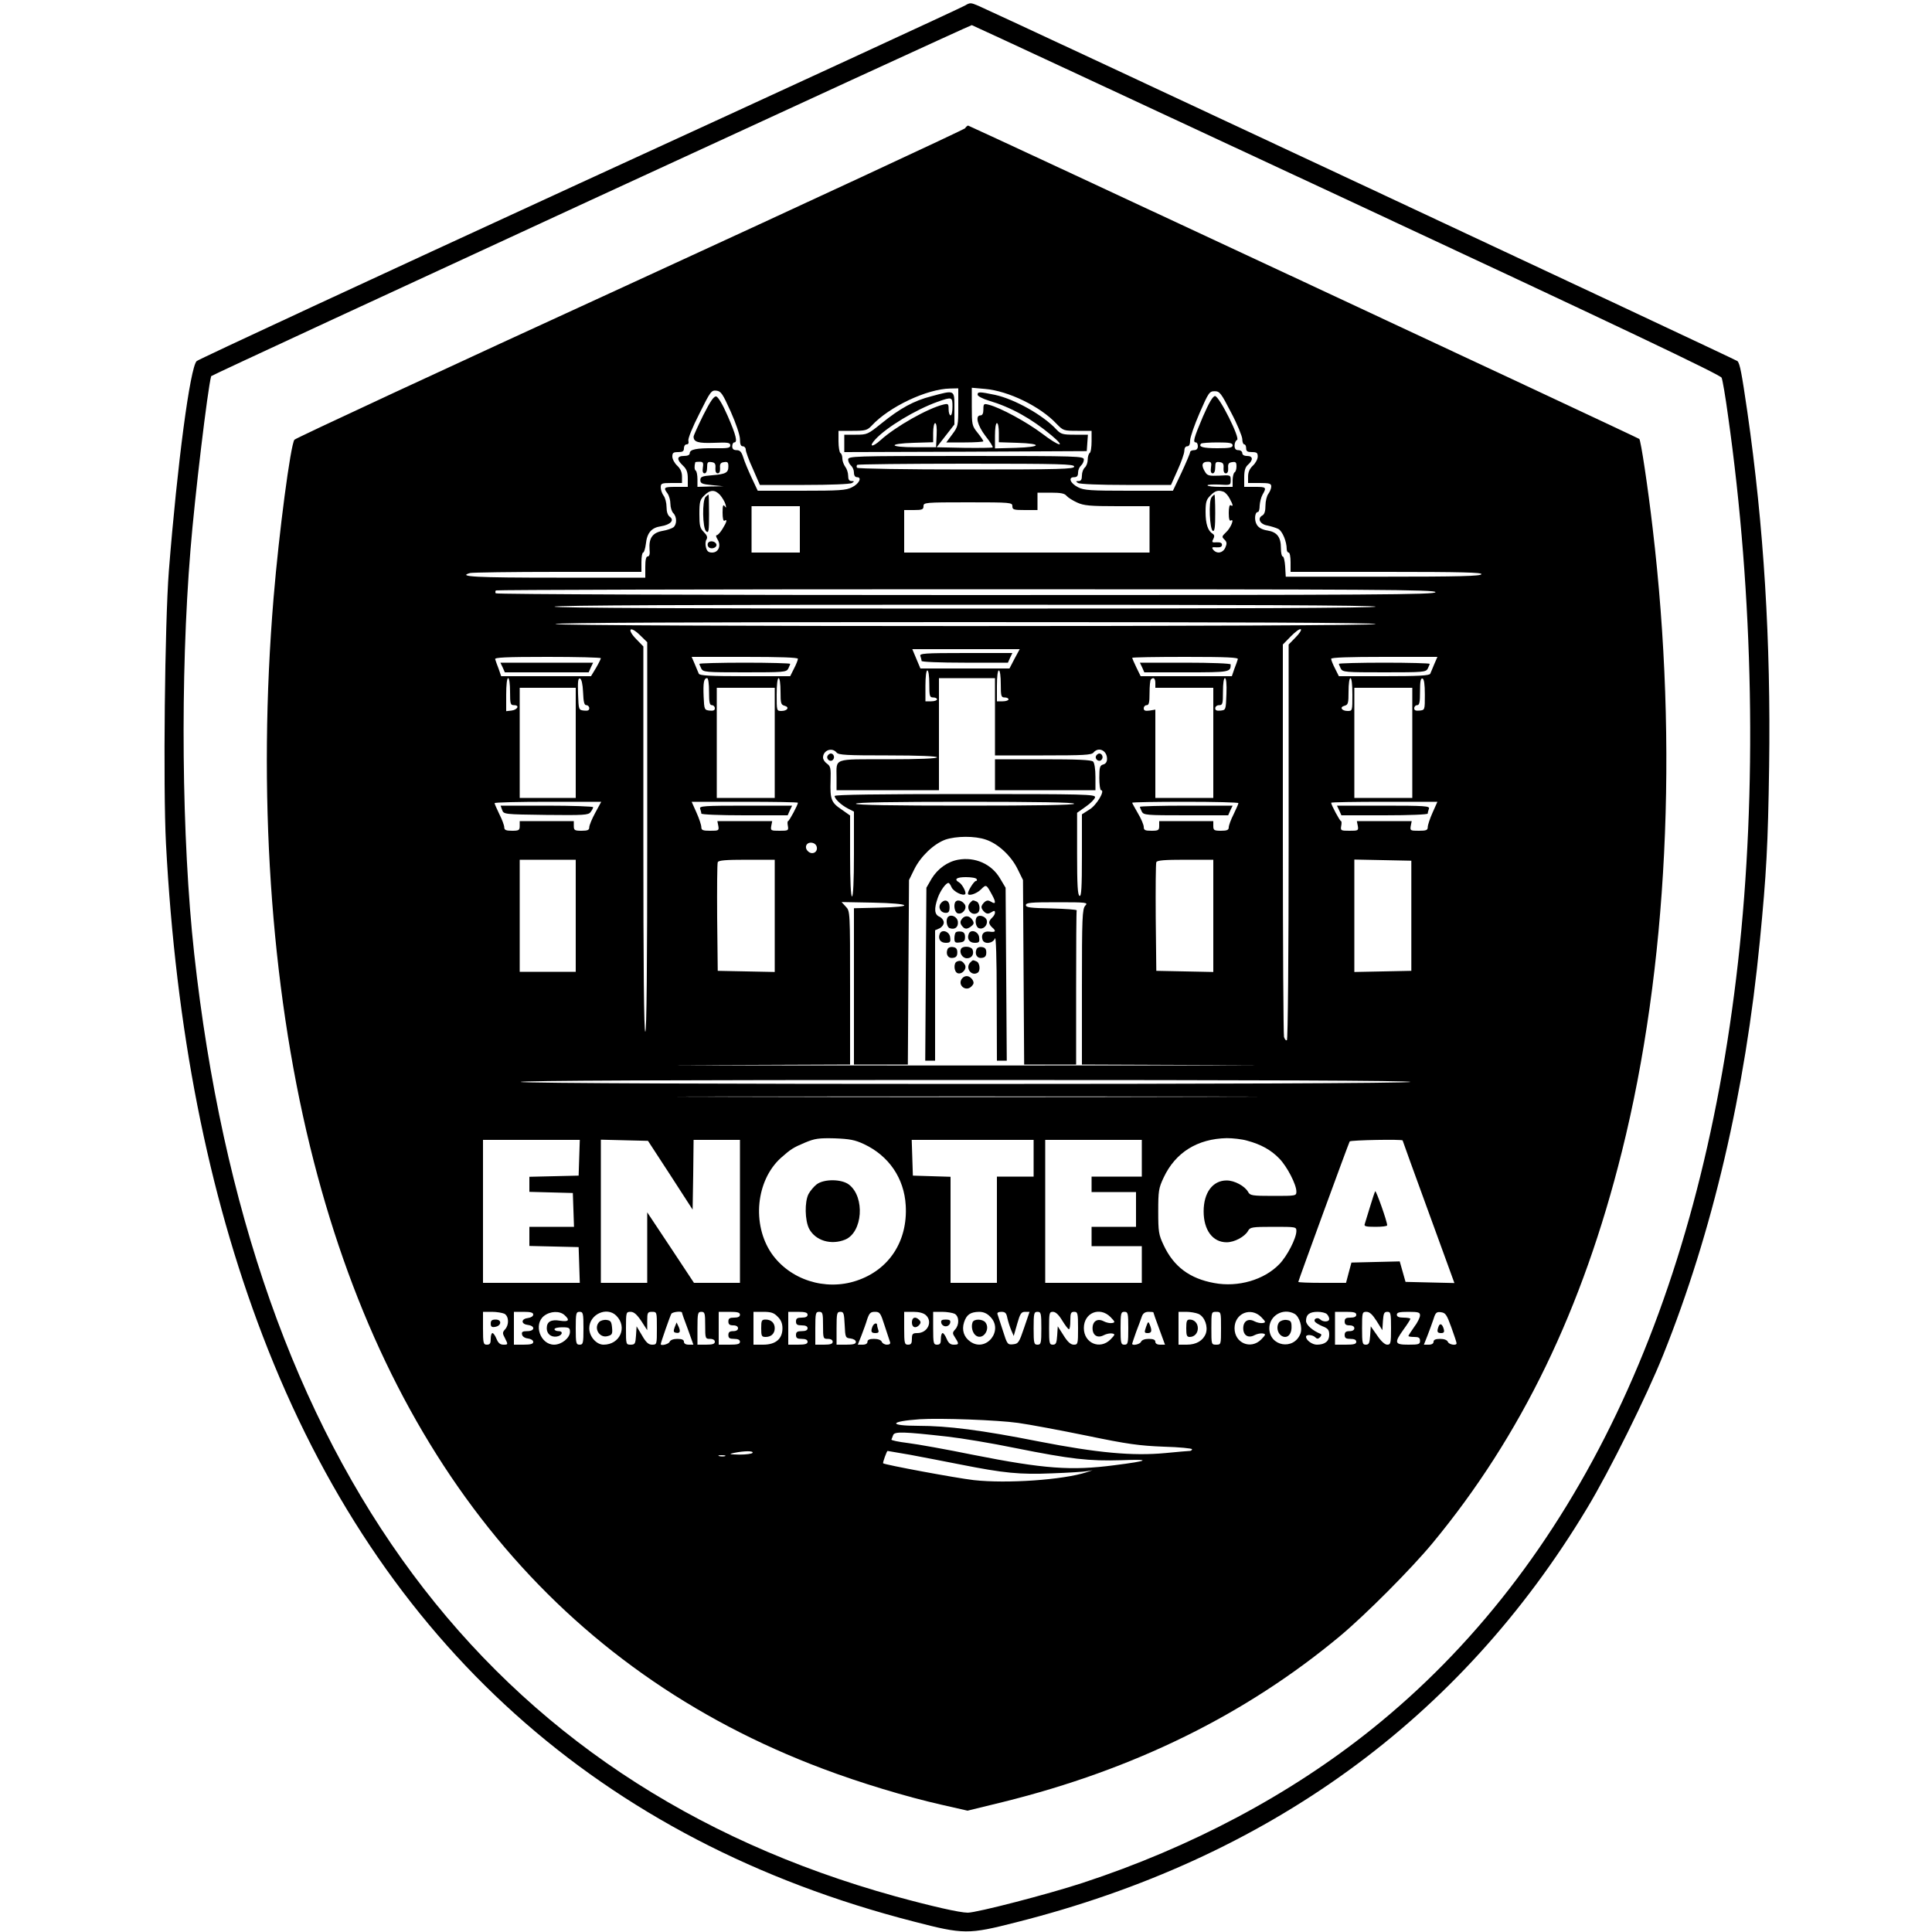 <?xml version="1.0" standalone="no"?>
<!DOCTYPE svg PUBLIC "-//W3C//DTD SVG 20010904//EN"
 "http://www.w3.org/TR/2001/REC-SVG-20010904/DTD/svg10.dtd">
<svg version="1.0" xmlns="http://www.w3.org/2000/svg"
 width="1000pt" height="1000pt" viewBox="0 0 1000 1000"
 preserveAspectRatio="xMidYMid meet">
<g transform="translate(0,1000) scale(0.1,-0.1)"
fill="#000000" stroke="none">
<path d="M4994 9971 c-16 -10 -913 -424 -1994 -920 -1081 -497 -1973 -911
-1982 -920 -34 -32 -100 -531 -144 -1086 -21 -272 -30 -1119 -15 -1410 51
-965 216 -1806 501 -2550 608 -1590 1749 -2615 3370 -3031 258 -67 282 -67
529 -4 1303 329 2299 1051 2956 2144 117 194 310 584 394 794 255 636 424
1359 500 2142 34 350 42 492 48 905 9 644 -27 1238 -113 1835 -29 198 -38 248
-51 261 -8 8 -3803 1784 -3929 1839 -40 17 -43 17 -70 1z m1975 -1003 c1415
-660 1936 -908 1942 -923 5 -11 20 -99 33 -195 133 -937 151 -1946 52 -2830
-200 -1779 -844 -3127 -1897 -3971 -423 -339 -935 -611 -1496 -795 -177 -58
-547 -154 -594 -154 -41 0 -186 33 -376 85 -2111 585 -3337 2234 -3628 4880
-65 593 -73 1434 -19 2090 22 275 89 834 107 898 2 7 3921 1815 3937 1817 3 0
875 -406 1939 -902z"/>
<path d="M4995 9336 c-6 -7 -786 -370 -1735 -806 -949 -435 -1730 -798 -1736
-806 -20 -25 -80 -480 -108 -819 -83 -1001 -17 -1998 189 -2840 395 -1617
1297 -2711 2654 -3220 190 -72 432 -145 613 -186 l136 -31 184 45 c678 168
1255 452 1743 858 133 111 369 348 480 482 459 555 776 1209 980 2027 236 946
293 2094 159 3227 -25 215 -61 453 -69 461 -7 7 -3467 1622 -3474 1622 -3 0
-11 -6 -16 -14z m-35 -1444 c0 -94 -1 -100 -31 -140 l-31 -42 96 0 c53 0 96 3
96 6 0 3 -13 23 -30 44 -29 36 -30 42 -30 135 l0 98 68 -6 c120 -10 286 -90
371 -181 34 -35 37 -36 108 -36 l73 0 0 -54 c0 -30 -4 -58 -10 -61 -5 -3 -10
-19 -10 -34 0 -16 -7 -34 -15 -41 -8 -7 -15 -25 -15 -41 0 -21 -5 -29 -17 -29
-15 0 -16 -2 -3 -10 9 -6 115 -10 248 -10 l233 0 34 76 c19 42 35 87 35 100 0
15 6 24 15 24 10 0 15 10 15 30 0 16 22 80 49 142 46 106 51 113 78 113 26 0
33 -9 85 -110 32 -60 57 -122 58 -137 0 -16 5 -28 10 -28 6 0 10 -9 10 -20 0
-16 7 -20 30 -20 25 0 30 -4 30 -23 0 -13 -11 -34 -25 -47 -17 -16 -25 -34
-25 -57 l0 -33 60 0 c51 0 60 -3 60 -18 0 -10 -7 -27 -15 -38 -8 -10 -15 -38
-15 -61 0 -28 -5 -45 -16 -51 -28 -15 -12 -46 26 -52 19 -4 45 -12 57 -18 21
-12 43 -65 43 -104 0 -10 5 -18 10 -18 6 0 10 -22 10 -50 l0 -50 496 0 c392 0
495 -3 492 -12 -4 -10 -114 -13 -509 -13 l-504 0 -3 53 c-2 28 -7 52 -13 52
-5 0 -9 19 -9 43 0 57 -20 83 -69 91 -26 4 -46 14 -55 29 -15 22 -12 67 5 67
5 0 9 15 9 33 1 17 7 43 15 57 22 38 19 40 -40 40 l-55 0 0 48 c0 36 5 54 20
67 28 25 25 45 -5 45 -16 0 -25 6 -25 15 0 8 -9 15 -20 15 -14 0 -20 7 -20 24
0 13 6 26 13 29 18 6 -92 227 -114 227 -11 0 -31 -33 -63 -107 -47 -111 -53
-133 -36 -133 6 0 10 -9 10 -20 0 -13 -7 -20 -20 -20 -11 0 -20 -5 -20 -10 0
-6 -20 -53 -44 -105 l-45 -95 -228 0 c-197 0 -233 2 -263 18 -40 20 -53 52
-21 52 15 0 21 6 21 24 0 13 7 29 15 36 8 7 15 21 15 31 0 18 -20 19 -610 19
-590 0 -610 -1 -610 -19 0 -10 7 -24 15 -31 8 -7 15 -23 15 -36 0 -15 6 -24
16 -24 27 0 11 -34 -26 -52 -30 -16 -66 -18 -262 -18 l-226 0 -32 68 c-17 37
-37 84 -43 105 -9 28 -17 37 -34 37 -16 0 -23 6 -23 20 0 11 5 20 10 20 19 0
10 37 -33 136 -26 60 -50 100 -60 102 -12 2 -30 -24 -67 -97 -27 -55 -50 -105
-50 -111 0 -28 24 -35 106 -32 72 3 84 1 84 -13 0 -14 -12 -16 -82 -15 -93 1
-128 -6 -128 -26 0 -9 -11 -14 -30 -14 -37 0 -39 -18 -5 -50 19 -18 25 -34 25
-67 l0 -43 -60 0 c-64 0 -68 -3 -45 -34 8 -11 15 -35 15 -54 0 -18 7 -40 15
-48 19 -19 19 -58 1 -73 -8 -6 -33 -15 -57 -19 -51 -9 -71 -37 -67 -94 3 -26
-1 -38 -9 -38 -9 0 -13 -17 -13 -55 l0 -55 -459 0 c-416 0 -517 5 -448 24 12
3 217 6 455 6 l432 0 0 50 c0 28 4 50 9 50 4 0 11 20 14 45 6 57 29 84 78 91
49 8 71 31 46 49 -11 8 -17 26 -17 51 0 21 -7 48 -15 58 -8 11 -15 30 -15 43
0 21 4 23 55 23 l55 0 0 33 c0 23 -8 41 -25 57 -14 13 -25 34 -25 47 0 19 5
23 30 23 23 0 30 4 30 20 0 11 6 20 14 20 9 0 12 7 9 19 -3 10 21 70 57 140
57 115 62 122 88 119 24 -3 32 -15 74 -108 28 -63 47 -120 48 -142 0 -27 4
-38 15 -38 8 0 15 -8 15 -17 0 -10 16 -55 37 -100 l36 -83 231 0 c132 0 237 4
246 10 13 8 12 10 -2 10 -13 0 -18 8 -18 28 0 15 -7 36 -15 46 -8 11 -15 30
-15 42 0 13 -4 26 -10 29 -5 3 -10 31 -10 61 l0 54 73 0 c66 0 76 3 98 26 91
99 287 191 407 193 l42 1 0 -98z m1420 -197 c0 -12 -15 -15 -79 -15 -74 0
-100 7 -84 24 3 3 42 6 85 6 63 0 78 -3 78 -15z m-2742 -115 c-3 -20 0 -30 9
-30 8 0 13 12 13 31 0 26 3 30 23 27 17 -2 22 -9 20 -31 -1 -17 3 -27 12 -27
9 0 13 10 12 28 -2 21 3 28 21 30 18 3 22 -1 22 -22 0 -33 -13 -40 -85 -46
-52 -4 -60 -8 -60 -25 0 -17 9 -21 60 -26 l60 -6 -67 -1 -68 -2 0 39 c0 22 -4
42 -9 45 -7 5 -8 23 -2 44 1 1 11 2 22 2 18 0 21 -5 17 -30z m2630 0 c-3 -20
0 -30 9 -30 8 0 13 12 13 31 0 26 3 30 23 27 17 -2 22 -9 20 -31 -1 -17 3 -27
12 -27 9 0 13 10 12 28 -2 21 3 28 21 30 18 3 22 -1 22 -22 0 -14 -4 -28 -10
-31 -5 -3 -10 -22 -10 -41 l0 -34 -65 0 c-36 0 -65 3 -65 8 0 4 27 5 60 4 59
-4 60 -3 60 23 0 26 -1 27 -59 23 -51 -2 -61 0 -72 17 -23 36 -19 55 13 55 17
0 20 -5 16 -30z m-708 5 c0 -13 -69 -15 -559 -15 -308 0 -562 4 -565 9 -3 4
-3 11 1 15 3 3 258 6 565 6 489 0 558 -2 558 -15z m-1833 -147 c11 -13 24 -34
28 -48 5 -19 4 -21 -4 -10 -8 11 -11 3 -11 -33 0 -30 4 -46 10 -42 16 10 12
-7 -10 -42 -11 -18 -24 -33 -30 -33 -6 0 -4 -9 4 -22 20 -32 5 -68 -28 -68
-19 0 -27 7 -32 27 -4 14 -3 33 3 41 6 11 3 21 -14 38 -20 20 -23 33 -23 94 0
62 3 74 25 95 30 31 55 32 82 3z m2608 16 c8 -4 22 -19 30 -35 18 -33 19 -43
5 -34 -6 4 -10 -12 -10 -40 0 -31 4 -44 11 -39 20 12 -1 -40 -26 -62 -21 -20
-22 -23 -7 -37 13 -13 13 -21 4 -42 -13 -28 -43 -33 -62 -11 -10 13 -7 15 17
13 19 -1 28 3 28 13 0 10 -9 14 -28 13 -24 -2 -26 1 -17 17 7 14 6 21 -3 27
-25 15 -37 51 -37 113 0 51 4 65 25 85 25 26 41 30 70 19z m-814 -21 c8 -9 32
-24 54 -34 34 -16 67 -19 208 -19 l167 0 0 -120 0 -120 -635 0 -635 0 0 110 0
110 50 0 c43 0 50 3 50 20 0 19 7 20 230 20 223 0 230 -1 230 -20 0 -18 7 -20
65 -20 l65 0 0 45 0 45 69 0 c52 0 72 -4 82 -17z m-1381 -173 l0 -120 -125 0
-125 0 0 120 0 120 125 0 125 0 0 -120z m3290 -325 c0 -13 -277 -15 -2429 -15
-1347 0 -2432 4 -2435 9 -3 4 -3 11 1 15 3 3 1099 6 2435 6 2152 0 2428 -2
2428 -15z m-310 -75 c0 -7 -715 -10 -2125 -10 -1410 0 -2125 3 -2125 10 0 7
715 10 2125 10 1410 0 2125 -3 2125 -10z m0 -90 c0 -14 -4236 -14 -4245 0 -4
7 705 10 2119 10 1411 0 2126 -3 2126 -10z m-3770 -1102 c0 -665 -3 -1008 -10
-1008 -7 0 -10 339 -10 997 l0 997 -36 37 c-51 52 -35 73 17 23 l39 -38 0
-1008z m3356 1033 l-36 -37 0 -1021 c0 -583 -4 -1024 -9 -1027 -5 -3 -11 4
-15 17 -3 12 -6 474 -6 1027 l0 1004 42 43 c23 23 45 40 51 36 5 -3 -7 -22
-27 -42z m-1455 -111 l-26 -50 -231 0 -230 0 -21 50 -21 50 278 0 278 0 -27
-50z m-2141 3 c0 -3 -11 -26 -25 -50 l-26 -43 -232 0 -233 0 -13 38 c-8 20
-16 43 -18 50 -4 9 54 12 271 12 152 0 276 -3 276 -7z m1020 -3 c0 -6 -9 -29
-20 -50 l-20 -40 -234 0 c-178 0 -235 3 -239 13 -3 6 -12 29 -21 50 l-16 37
275 0 c184 0 275 -3 275 -10z m2277 -2 c-2 -7 -10 -30 -18 -50 l-13 -38 -236
0 -236 0 -22 45 c-12 25 -22 48 -22 50 0 3 124 5 276 5 217 0 275 -3 271 -12z
m1017 -25 c-9 -21 -18 -44 -21 -50 -4 -10 -61 -13 -239 -13 l-234 0 -20 40
c-11 21 -20 44 -20 50 0 7 91 10 275 10 l275 0 -16 -37z m-2614 -103 c0 -63 2
-70 20 -70 11 0 20 -4 20 -10 0 -5 -13 -10 -30 -10 l-30 0 0 80 c0 47 4 80 10
80 6 0 10 -30 10 -70z m370 0 c0 -63 2 -70 20 -70 11 0 20 -4 20 -10 0 -5 -13
-10 -30 -10 l-30 0 0 80 c0 47 4 80 10 80 6 0 10 -30 10 -70z m-2540 -40 c0
-64 2 -70 21 -70 30 0 18 -24 -14 -28 l-27 -3 0 85 c0 51 4 86 10 86 6 0 10
-30 10 -70z m378 -3 c2 -51 6 -67 17 -67 8 0 15 -7 15 -16 0 -11 -8 -14 -27
-12 -28 3 -28 4 -31 86 -2 65 0 83 10 80 8 -3 14 -28 16 -71z m652 3 c0 -56 3
-70 15 -70 8 0 15 -7 15 -16 0 -11 -8 -14 -27 -12 -27 3 -28 5 -31 72 -3 73 1
96 18 96 6 0 10 -29 10 -70z m370 1 c0 -61 2 -69 21 -74 27 -7 15 -27 -17 -27
-24 0 -24 2 -24 85 0 50 4 85 10 85 6 0 10 -30 10 -69z m1110 -131 l0 -200
249 0 c209 0 251 2 261 15 26 31 70 11 70 -33 0 -15 -7 -26 -20 -29 -17 -5
-20 -14 -20 -69 0 -35 4 -64 9 -64 23 0 -23 -78 -60 -100 l-39 -25 0 -213 c0
-167 -3 -213 -12 -209 -10 3 -13 55 -13 217 l0 213 45 32 c25 17 46 39 48 48
3 16 -47 17 -672 17 -444 0 -676 -3 -676 -10 0 -15 34 -47 69 -65 l31 -16 0
-219 c0 -140 -4 -220 -10 -220 -6 0 -10 77 -10 210 l0 209 -44 31 c-54 36 -60
53 -57 149 2 64 0 75 -18 88 -12 8 -21 22 -21 32 0 37 46 55 70 26 10 -13 53
-15 266 -15 163 0 254 -4 254 -10 0 -6 -91 -10 -254 -10 -289 0 -266 8 -266
-96 l0 -64 265 0 265 0 0 290 0 290 145 0 145 0 0 -200z m830 175 l0 -25 150
0 150 0 0 -285 0 -285 -150 0 -150 0 0 228 0 229 -30 -5 c-23 -3 -30 0 -30 12
0 9 7 16 15 16 12 0 15 14 15 63 0 35 3 67 7 70 13 14 23 6 23 -18z m368 -57
c-3 -82 -3 -83 -30 -86 -20 -2 -28 1 -28 12 0 9 9 16 20 16 18 0 20 7 20 70 0
42 4 70 10 70 7 0 10 -30 8 -82z m652 -3 c0 -83 0 -85 -24 -85 -32 0 -44 20
-17 27 19 5 21 13 21 74 0 39 4 69 10 69 6 0 10 -35 10 -85z m375 -1 c0 -79 0
-79 -27 -82 -20 -2 -28 1 -28 12 0 9 7 16 15 16 12 0 15 15 15 71 0 52 3 70
13 67 8 -3 12 -29 12 -84z m-4395 -249 l0 -285 -145 0 -145 0 0 285 0 285 145
0 145 0 0 -285z m1030 0 l0 -285 -150 0 -150 0 0 285 0 285 150 0 150 0 0
-285z m3300 0 l0 -285 -150 0 -150 0 0 285 0 285 150 0 150 0 0 -285z m-4229
-362 c-17 -31 -31 -65 -31 -75 0 -14 -8 -18 -40 -18 -36 0 -40 3 -40 25 l0 25
-140 0 -140 0 0 -25 c0 -22 -4 -25 -40 -25 -31 0 -40 4 -40 18 0 9 -11 40 -25
67 -13 28 -25 53 -25 58 0 4 124 7 276 7 l276 0 -31 -57z m1049 52 c0 -11 -45
-95 -51 -95 -3 0 -4 -11 -1 -25 4 -24 2 -25 -43 -25 -45 0 -47 1 -43 25 l5 25
-142 0 -142 0 5 -25 c4 -24 2 -25 -42 -25 -38 0 -46 3 -46 19 0 10 -11 44 -25
75 l-25 56 275 0 c151 0 275 -2 275 -5z m1430 -5 c0 -7 -195 -10 -565 -10
-370 0 -565 3 -565 10 0 7 195 10 565 10 370 0 565 -3 565 -10z m850 3 c0 -5
-12 -30 -25 -58 -14 -27 -25 -58 -25 -67 0 -14 -9 -18 -40 -18 -36 0 -40 3
-40 25 l0 25 -140 0 -140 0 0 -25 c0 -22 -4 -25 -40 -25 -33 0 -40 3 -40 20 0
10 -13 42 -30 70 -16 28 -30 53 -30 55 0 3 124 5 275 5 151 0 275 -3 275 -7z
m1005 -49 c-14 -31 -25 -65 -25 -75 0 -16 -8 -19 -46 -19 -44 0 -46 1 -42 25
l5 25 -142 0 -142 0 5 -25 c4 -24 2 -25 -43 -25 -45 0 -47 1 -43 25 3 14 2 25
-1 25 -6 0 -51 84 -51 95 0 3 124 5 275 5 l275 0 -25 -56z m-2312 -140 c63
-21 130 -83 164 -152 l28 -57 3 -477 3 -478 135 0 134 0 0 395 c0 217 1 398 3
403 1 4 -58 8 -130 10 -109 2 -133 5 -133 17 0 13 26 15 162 15 155 0 161 -1
145 -18 -15 -17 -17 -61 -17 -420 l0 -402 763 -3 c419 -1 -194 -2 -1363 -2
-1169 0 -1782 1 -1362 2 l762 3 0 397 c0 395 0 397 -22 420 l-22 24 162 -3
c199 -4 222 -22 32 -26 l-130 -3 0 -404 0 -405 140 0 139 0 3 478 3 477 28 57
c33 66 100 130 160 152 56 19 153 20 210 0z m-875 -40 c4 -27 -26 -40 -46 -20
-21 20 -8 48 20 44 14 -2 24 -11 26 -24z m-1248 -354 l0 -290 -145 0 -145 0 0
290 0 290 145 0 145 0 0 -290z m1030 0 l0 -291 -147 3 -148 3 -3 275 c-1 151
0 280 3 287 3 10 42 13 150 13 l145 0 0 -290z m2270 0 l0 -291 -147 3 -148 3
-3 275 c-1 151 0 280 3 287 3 10 42 13 150 13 l145 0 0 -290z m1025 0 l0 -285
-147 -3 -148 -3 0 291 0 291 148 -3 147 -3 0 -285z m-5 -860 c0 -14 -4596 -14
-4605 0 -4 7 765 10 2299 10 1531 0 2306 -3 2306 -10z m-1077 -77 c-666 -2
-1760 -2 -2430 0 -670 1 -125 2 1212 2 1337 0 1885 -1 1218 -2z m-1751 -245
c128 -60 208 -176 216 -317 11 -185 -86 -334 -255 -390 -162 -54 -345 5 -440
142 -102 150 -80 376 48 493 52 46 64 54 126 80 50 21 71 24 153 22 78 -3 105
-8 152 -30z m1983 18 c71 -19 124 -48 167 -93 40 -41 88 -134 88 -170 0 -23
-2 -23 -120 -23 -110 0 -120 2 -130 21 -17 30 -70 59 -111 59 -72 0 -119 -63
-119 -160 0 -97 47 -160 119 -160 41 0 94 29 111 59 10 19 20 21 130 21 118 0
120 0 120 -22 0 -37 -48 -130 -88 -171 -79 -82 -214 -121 -337 -98 -127 23
-210 85 -262 196 -26 55 -28 70 -28 175 0 105 2 120 28 175 61 130 175 201
327 204 30 0 78 -5 105 -13z m-3457 -88 l-3 -93 -127 -3 -128 -3 0 -39 0 -39
113 -3 112 -3 3 -87 3 -88 -116 0 -115 0 0 -50 0 -49 128 -3 127 -3 3 -92 3
-93 -251 0 -250 0 0 370 0 370 250 0 251 0 -3 -92z m472 -91 l115 -178 3 181
2 180 120 0 120 0 0 -370 0 -370 -119 0 -119 0 -121 183 -121 182 0 -182 0
-183 -120 0 -120 0 0 370 0 371 122 -3 122 -3 116 -178z m1880 88 l0 -95 -95
0 -95 0 0 -275 0 -275 -120 0 -120 0 0 275 0 274 -97 3 -98 3 -3 93 -3 92 316
0 315 0 0 -95z m560 0 l0 -95 -130 0 -130 0 0 -40 0 -40 115 0 115 0 0 -90 0
-90 -115 0 -115 0 0 -50 0 -50 130 0 130 0 0 -95 0 -95 -250 0 -250 0 0 370 0
370 250 0 250 0 0 -95z m1350 92 c0 -1 60 -168 134 -370 l134 -368 -127 3
-126 3 -15 53 -15 53 -125 -3 -125 -3 -14 -52 -14 -53 -123 0 c-68 0 -124 2
-124 5 0 6 260 717 266 727 5 7 274 12 274 5z m-4649 -897 c23 -13 25 -57 3
-81 -14 -16 -14 -20 1 -48 15 -30 15 -31 -9 -31 -17 0 -27 8 -36 30 -7 17 -16
30 -21 30 -5 0 -9 -13 -9 -30 0 -23 -4 -30 -20 -30 -18 0 -20 7 -20 85 l0 85
46 0 c25 0 54 -5 65 -10z m149 -4 c0 -9 -12 -16 -27 -18 -17 -2 -28 -9 -28
-18 0 -9 11 -16 28 -18 38 -5 36 -32 -4 -32 -24 0 -30 -4 -27 -17 2 -11 14
-19 31 -21 15 -2 27 -9 27 -18 0 -10 -13 -14 -50 -14 l-50 0 0 85 0 85 50 0
c37 0 50 -4 50 -14z m162 -3 c29 -26 22 -36 -23 -29 -47 8 -69 -5 -69 -39 0
-29 22 -47 51 -43 29 4 37 28 10 28 -12 0 -21 5 -21 10 0 6 18 10 40 10 36 0
40 -3 40 -24 0 -31 -43 -66 -82 -66 -71 0 -108 105 -52 149 32 25 81 27 106 4z
m98 -68 c0 -78 -2 -85 -20 -85 -18 0 -20 7 -20 85 0 78 2 85 20 85 18 0 20 -7
20 -85z m170 65 c59 -59 19 -150 -66 -150 -37 0 -74 42 -74 85 0 72 91 114
140 65z m129 -27 l31 -48 0 48 c0 43 2 47 25 47 25 0 25 -1 25 -85 0 -84 0
-85 -25 -85 -18 0 -31 11 -52 48 l-28 47 -3 -47 c-3 -43 -5 -48 -28 -48 -24 0
-24 2 -24 85 0 83 1 85 24 85 17 0 32 -13 55 -47z m211 43 c0 -3 13 -41 30
-85 l29 -81 -24 0 c-16 0 -25 6 -25 15 0 10 -10 15 -34 15 -21 0 -36 -6 -40
-15 -4 -12 -46 -23 -46 -12 0 7 49 148 55 157 6 10 55 15 55 6z m120 -66 c0
-68 1 -70 25 -70 16 0 25 -6 25 -15 0 -11 -12 -15 -45 -15 l-45 0 0 85 c0 78
2 85 20 85 18 0 20 -7 20 -70z m180 55 c0 -10 -10 -15 -30 -15 -23 0 -30 -4
-30 -20 0 -15 7 -20 25 -20 16 0 25 -6 25 -15 0 -9 -9 -15 -25 -15 -18 0 -25
-5 -25 -20 0 -16 7 -20 30 -20 20 0 30 -5 30 -15 0 -12 -13 -15 -55 -15 l-55
0 0 85 0 85 55 0 c42 0 55 -3 55 -15z m195 -10 c17 -16 25 -35 25 -60 0 -55
-35 -85 -100 -85 l-50 0 0 85 0 85 50 0 c41 0 56 -5 75 -25z m155 10 c0 -10
-10 -15 -30 -15 -23 0 -30 -4 -30 -20 0 -16 7 -20 30 -20 20 0 30 -5 30 -15 0
-10 -10 -15 -30 -15 -23 0 -30 -4 -30 -20 0 -16 7 -20 30 -20 20 0 30 -5 30
-15 0 -11 -12 -15 -50 -15 l-50 0 0 85 0 85 50 0 c38 0 50 -4 50 -15z m80 -55
c0 -68 1 -70 25 -70 16 0 25 -6 25 -15 0 -11 -12 -15 -45 -15 l-45 0 0 85 c0
78 2 85 20 85 18 0 20 -7 20 -70z m112 3 c3 -66 4 -68 31 -71 15 -2 27 -9 27
-18 0 -10 -13 -14 -50 -14 l-50 0 0 85 c0 78 2 85 20 85 17 0 19 -8 22 -67z
m207 -5 c13 -40 26 -79 28 -85 3 -8 -3 -13 -16 -13 -12 0 -24 7 -27 15 -4 9
-19 15 -40 15 -24 0 -34 -5 -34 -15 0 -9 -9 -15 -25 -15 l-25 0 19 48 c10 26
24 64 30 85 11 31 17 37 40 37 25 0 29 -6 50 -72z m213 55 c37 -33 10 -93 -44
-93 -24 0 -28 -4 -28 -30 0 -23 -4 -30 -20 -30 -18 0 -20 7 -20 85 l0 85 47 0
c29 0 53 -6 65 -17z m149 7 c24 -13 25 -57 3 -81 -15 -17 -15 -20 0 -43 21
-33 20 -36 -8 -36 -17 0 -27 9 -36 30 -7 17 -16 30 -21 30 -5 0 -9 -13 -9 -30
0 -23 -4 -30 -20 -30 -18 0 -20 7 -20 85 l0 85 46 0 c25 0 54 -5 65 -10z m184
-15 c72 -71 -21 -187 -103 -129 -33 23 -45 60 -32 100 13 40 33 53 78 54 22 0
41 -8 57 -25z m89 -7 c4 -18 13 -46 20 -63 l13 -30 18 63 c15 53 21 62 41 62
l23 0 -28 -82 c-26 -77 -30 -83 -57 -86 -29 -3 -31 0 -53 70 -13 40 -26 79
-28 86 -3 7 4 12 20 12 20 0 26 -6 31 -32z m176 -53 c0 -78 -2 -85 -20 -85
-18 0 -20 7 -20 85 0 78 2 85 20 85 18 0 20 -7 20 -85z m108 40 c15 -24 30
-45 35 -45 4 0 7 20 7 45 0 38 3 45 20 45 18 0 20 -7 20 -85 0 -81 -1 -85 -22
-85 -16 0 -32 14 -53 48 l-30 47 -3 -47 c-3 -40 -6 -48 -23 -48 -17 0 -19 7
-19 85 0 79 1 85 20 85 14 0 30 -15 48 -45z m250 18 c24 -25 25 -28 8 -31 -10
-2 -30 2 -43 9 -32 17 -58 1 -58 -36 0 -37 26 -53 58 -36 13 7 33 11 43 9 17
-3 16 -6 -8 -31 -55 -55 -138 -19 -138 59 0 79 82 113 138 57z m92 -58 c0 -78
-2 -85 -20 -85 -18 0 -20 7 -20 85 0 78 2 85 20 85 18 0 20 -7 20 -85z m130
82 c0 -2 13 -40 30 -85 l30 -82 -25 0 c-16 0 -25 6 -25 15 0 10 -10 15 -34 15
-21 0 -36 -6 -40 -15 -5 -13 -46 -22 -46 -10 0 2 10 30 21 62 12 32 26 68 30
81 6 15 17 22 34 22 14 0 25 -1 25 -3z m234 -8 c32 -15 50 -66 37 -102 -14
-36 -49 -57 -98 -57 l-43 0 0 85 0 85 40 0 c21 0 50 -5 64 -11z m116 -74 c0
-84 0 -85 -25 -85 -25 0 -25 1 -25 85 0 84 0 85 25 85 25 0 25 -1 25 -85z
m208 58 c24 -25 25 -28 8 -31 -10 -2 -30 2 -43 9 -32 17 -58 1 -58 -36 0 -37
26 -53 58 -36 13 7 33 11 43 9 17 -3 16 -6 -8 -31 -54 -54 -138 -19 -138 58 0
77 84 112 138 58z m172 17 c26 -14 43 -71 31 -103 -34 -88 -161 -66 -161 28 0
65 71 107 130 75z m168 -2 c7 -7 12 -18 12 -25 0 -16 -32 -17 -47 -2 -13 13
-36 3 -27 -12 3 -5 21 -16 40 -24 28 -11 34 -19 34 -44 0 -33 -22 -51 -64 -51
-24 0 -56 23 -56 41 0 13 34 11 48 -3 9 -9 15 -9 25 1 7 8 8 15 2 17 -40 16
-75 46 -75 67 0 33 18 47 60 47 20 0 41 -5 48 -12z m152 -3 c0 -10 -10 -15
-30 -15 -23 0 -30 -4 -30 -20 0 -15 7 -20 25 -20 16 0 25 -6 25 -15 0 -9 -9
-15 -25 -15 -18 0 -25 -5 -25 -20 0 -16 7 -20 30 -20 20 0 30 -5 30 -15 0 -12
-13 -15 -55 -15 l-55 0 0 85 0 85 55 0 c42 0 55 -3 55 -15z m105 -32 l30 -48
3 48 c3 39 6 47 23 47 17 0 19 -7 19 -85 0 -78 -2 -85 -20 -85 -12 0 -32 18
-52 48 l-33 47 -3 -47 c-3 -40 -6 -48 -23 -48 -17 0 -19 7 -19 85 0 82 1 85
23 85 16 0 31 -14 52 -47z m225 29 c0 -11 -13 -38 -30 -60 -16 -23 -30 -44
-30 -47 0 -3 14 -5 30 -5 23 0 30 -4 30 -20 0 -18 -7 -20 -60 -20 -72 0 -75 9
-25 79 19 26 35 51 35 55 0 3 -16 6 -35 6 -24 0 -35 5 -35 15 0 12 13 15 60
15 52 0 60 -3 60 -18z m162 -62 c15 -41 27 -78 27 -82 2 -15 -40 -8 -45 7 -4
9 -19 15 -40 15 -24 0 -34 -5 -34 -15 0 -9 -9 -15 -25 -15 l-25 0 19 48 c10
26 24 64 31 85 10 33 16 38 38 35 24 -3 30 -12 54 -78z m-2242 -495 c58 -8
218 -38 355 -66 212 -44 272 -52 398 -57 81 -2 147 -9 147 -13 0 -5 -6 -9 -12
-9 -7 0 -64 -5 -126 -11 -170 -16 -352 1 -655 60 -298 59 -472 81 -625 81
-155 0 -150 23 8 34 105 7 406 -4 510 -19z m-365 -71 c72 -8 229 -34 350 -59
290 -58 381 -68 550 -63 157 6 144 -3 -37 -26 -223 -29 -363 -19 -732 54 -137
28 -288 55 -337 61 -49 6 -87 14 -85 18 1 3 6 14 9 23 7 19 52 18 282 -8z
m-1010 -84 c-3 -5 -34 -9 -68 -9 -53 1 -57 3 -27 9 54 11 102 11 95 0z m816
-10 c63 -12 179 -34 259 -50 227 -45 308 -53 475 -46 83 3 164 8 180 11 l30 5
-30 -10 c-122 -40 -413 -60 -585 -41 -94 11 -459 79 -469 87 -3 3 19 64 23 64
2 0 54 -9 117 -20z m-958 -7 c-7 -2 -21 -2 -30 0 -10 3 -4 5 12 5 17 0 24 -2
18 -5z"/>
<path d="M4821 7949 c-91 -23 -163 -63 -258 -140 -71 -57 -74 -59 -133 -59
l-60 0 0 -45 0 -45 628 2 627 3 3 43 3 42 -69 0 c-61 0 -71 3 -93 26 -69 75
-217 158 -318 180 -82 17 -91 17 -91 1 0 -7 26 -21 59 -31 114 -34 219 -92
323 -179 80 -67 42 -60 -47 8 -81 61 -219 136 -277 150 -26 7 -28 5 -28 -24 0
-21 -5 -31 -15 -31 -29 0 -16 -52 26 -107 23 -29 40 -56 37 -59 -3 -2 -69 -3
-148 -2 l-142 3 46 59 46 59 0 84 c0 97 4 95 -119 62z m109 -54 c0 -25 -4 -45
-10 -45 -5 0 -10 14 -10 31 0 29 -2 31 -27 25 -80 -19 -248 -114 -325 -184
-43 -39 -64 -36 -27 4 58 63 209 154 321 194 76 27 78 26 78 -25z m-82 -147
l-3 -63 -107 0 c-139 0 -145 19 -8 23 l100 3 0 49 c0 28 5 50 10 50 7 0 10
-24 8 -62z m322 12 l0 -49 95 -3 c132 -4 127 -22 -7 -26 l-108 -3 0 66 c0 37
4 65 10 65 6 0 10 -22 10 -50z"/>
<path d="M3652 7428 c-18 -18 -16 -162 3 -178 13 -11 15 0 15 89 0 55 -1 101
-3 101 -2 0 -8 -5 -15 -12z"/>
<path d="M3665 7190 c-4 -7 -3 -16 3 -22 14 -14 45 -2 40 15 -6 16 -34 21 -43
7z"/>
<path d="M6271 7426 c-16 -19 -10 -168 7 -174 9 -3 12 20 12 92 0 53 -2 96 -4
96 -2 0 -9 -6 -15 -14z"/>
<path d="M4764 6604 c3 -9 6 -20 6 -25 0 -5 94 -9 223 -9 l224 0 11 25 12 25
-241 0 c-216 0 -241 -2 -235 -16z"/>
<path d="M2602 6545 l11 -25 217 0 217 0 11 25 12 25 -240 0 -240 0 12 -25z"/>
<path d="M3620 6564 c0 -3 5 -14 10 -25 10 -18 23 -19 225 -19 202 0 215 1
225 19 5 11 10 22 10 25 0 3 -106 6 -235 6 -129 0 -235 -3 -235 -6z"/>
<path d="M5912 6545 l11 -25 218 0 c225 0 229 1 229 41 0 5 -99 9 -235 9
l-235 0 12 -25z"/>
<path d="M6930 6564 c0 -3 5 -14 10 -25 10 -18 23 -19 225 -19 202 0 215 1
225 19 5 11 10 22 10 25 0 3 -106 6 -235 6 -129 0 -235 -3 -235 -6z"/>
<path d="M4284 6089 c-10 -17 13 -36 27 -22 12 12 4 33 -11 33 -5 0 -12 -5
-16 -11z"/>
<path d="M5674 6089 c-10 -17 13 -36 27 -22 12 12 4 33 -11 33 -5 0 -12 -5
-16 -11z"/>
<path d="M5150 5990 l0 -80 260 0 260 0 0 68 c0 40 -5 73 -12 80 -9 9 -80 12
-260 12 l-248 0 0 -80z"/>
<path d="M2599 5808 c8 -23 10 -23 227 -26 197 -2 220 -1 231 15 7 9 13 20 13
25 0 4 -108 8 -240 8 l-239 0 8 -22z"/>
<path d="M3624 5814 c3 -9 6 -20 6 -25 0 -5 94 -9 223 -9 l224 0 11 25 12 25
-241 0 c-216 0 -241 -2 -235 -16z"/>
<path d="M5900 5824 c0 -3 5 -14 10 -25 10 -18 23 -19 229 -19 l218 0 11 25
12 25 -240 0 c-132 0 -240 -3 -240 -6z"/>
<path d="M6932 5805 l11 -25 224 0 c129 0 223 4 223 9 0 5 3 16 6 25 6 14 -19
16 -235 16 l-241 0 12 -25z"/>
<path d="M4959 5550 c-55 -10 -106 -47 -137 -98 l-27 -47 -3 -447 -3 -448 26
0 25 0 0 338 0 337 23 10 c12 6 22 19 22 30 0 11 -10 24 -22 30 -27 11 -29 41
-9 98 13 37 42 77 55 77 4 0 11 -10 16 -22 10 -23 59 -47 71 -36 7 8 -15 51
-32 61 -28 16 -13 27 35 27 28 0 53 -4 56 -10 3 -5 2 -10 -4 -10 -9 0 -41 -50
-41 -65 0 -15 44 -2 67 21 28 28 28 27 58 -28 21 -38 19 -51 -4 -36 -15 9 -23
9 -35 -1 -9 -8 -16 -19 -16 -26 0 -7 7 -18 16 -26 12 -10 20 -10 35 -1 15 10
19 9 19 -2 0 -7 -7 -19 -15 -26 -8 -7 -15 -18 -15 -25 0 -7 7 -18 15 -25 23
-19 18 -27 -14 -22 -30 4 -45 -15 -35 -43 9 -24 53 -19 64 8 5 14 9 -100 9
-305 l1 -328 25 0 26 0 -3 448 -3 447 -28 47 c-44 76 -130 114 -218 98z"/>
<path d="M4870 5325 c-17 -21 -2 -50 26 -50 14 0 19 7 19 30 0 34 -24 45 -45
20z"/>
<path d="M4947 5334 c-13 -13 -7 -55 9 -61 24 -9 51 23 38 45 -12 19 -36 27
-47 16z"/>
<path d="M5022 5328 c-27 -27 5 -73 38 -53 16 10 12 52 -6 59 -20 8 -18 8 -32
-6z"/>
<path d="M4907 5254 c-13 -13 -7 -52 8 -58 27 -10 46 5 43 33 -3 26 -35 41
-51 25z"/>
<path d="M4980 5245 c-10 -12 -11 -21 -4 -33 15 -22 27 -24 49 -8 16 12 18 18
9 33 -15 24 -38 27 -54 8z"/>
<path d="M5057 5254 c-13 -13 -7 -52 9 -58 22 -9 46 13 42 38 -3 21 -37 34
-51 20z"/>
<path d="M4864 5166 c-10 -26 4 -46 31 -46 23 0 26 4 23 28 -3 31 -44 45 -54
18z"/>
<path d="M4947 5174 c-4 -4 -7 -18 -7 -31 0 -21 4 -24 28 -21 21 2 27 8 27 28
0 18 -6 26 -20 28 -12 2 -24 0 -28 -4z"/>
<path d="M5014 5166 c-10 -26 4 -46 31 -46 23 0 26 4 23 28 -3 31 -44 45 -54
18z"/>
<path d="M4904 5086 c-10 -26 4 -48 28 -44 17 2 23 10 23 28 0 18 -6 26 -23
28 -13 2 -25 -3 -28 -12z"/>
<path d="M4975 5090 c-12 -20 6 -50 30 -50 25 0 38 21 29 45 -7 17 -49 20 -59
5z"/>
<path d="M5054 5086 c-10 -26 4 -48 28 -44 17 2 23 10 23 28 0 18 -6 26 -23
28 -13 2 -25 -3 -28 -12z"/>
<path d="M4953 5023 c-18 -7 -16 -52 3 -60 23 -9 51 23 38 44 -12 19 -23 24
-41 16z"/>
<path d="M5022 5018 c-27 -27 5 -73 38 -53 16 10 12 52 -6 59 -20 8 -18 8 -32
-6z"/>
<path d="M4980 4936 c-27 -33 18 -72 48 -42 13 13 14 20 6 34 -15 23 -38 26
-54 8z"/>
<path d="M4226 3869 c-14 -11 -33 -34 -41 -49 -21 -41 -19 -137 3 -180 33 -62
114 -86 187 -56 90 38 103 219 20 284 -38 30 -131 31 -169 1z"/>
<path d="M7118 3834 c-3 -5 -15 -41 -27 -81 -12 -40 -24 -79 -27 -88 -5 -12 4
-15 55 -15 34 0 61 3 61 8 0 20 -58 183 -62 176z"/>
<path d="M2540 3149 c0 -15 5 -20 22 -17 34 5 37 38 4 38 -20 0 -26 -5 -26
-21z"/>
<path d="M3102 3158 c-31 -31 0 -85 42 -74 24 6 27 11 24 44 -3 31 -7 37 -28
40 -14 2 -31 -3 -38 -10z"/>
<path d="M3492 3130 c-7 -19 -6 -26 5 -28 22 -5 27 5 16 30 l-11 23 -10 -25z"/>
<path d="M3940 3125 c0 -40 2 -45 23 -45 29 0 47 18 47 45 0 27 -18 45 -47 45
-21 0 -23 -5 -23 -45z"/>
<path d="M4516 3134 c-10 -26 -7 -34 15 -34 15 0 19 4 15 16 -3 9 -6 20 -6 25
0 15 -17 10 -24 -7z"/>
<path d="M4720 3155 c0 -27 21 -33 39 -12 8 10 7 17 -1 25 -20 20 -38 14 -38
-13z"/>
<path d="M4872 3153 c2 -10 12 -18 23 -18 11 0 21 8 23 18 3 13 -3 17 -23 17
-20 0 -26 -4 -23 -17z"/>
<path d="M5034 3156 c-9 -24 0 -58 19 -70 36 -23 75 35 47 70 -16 18 -59 18
-66 0z"/>
<path d="M5932 3132 c-10 -29 -9 -32 9 -32 20 0 23 12 10 44 -7 18 -9 16 -19
-12z"/>
<path d="M6140 3125 c0 -37 3 -45 18 -45 24 0 42 19 42 45 0 26 -18 45 -42 45
-15 0 -18 -8 -18 -45z"/>
<path d="M6621 3156 c-16 -20 -10 -56 12 -70 27 -17 52 4 52 45 0 29 -4 34
-26 37 -14 2 -31 -4 -38 -12z"/>
<path d="M7446 3134 c-10 -26 -7 -34 13 -34 14 0 18 5 14 20 -7 27 -20 34 -27
14z"/>
</g>
</svg>
